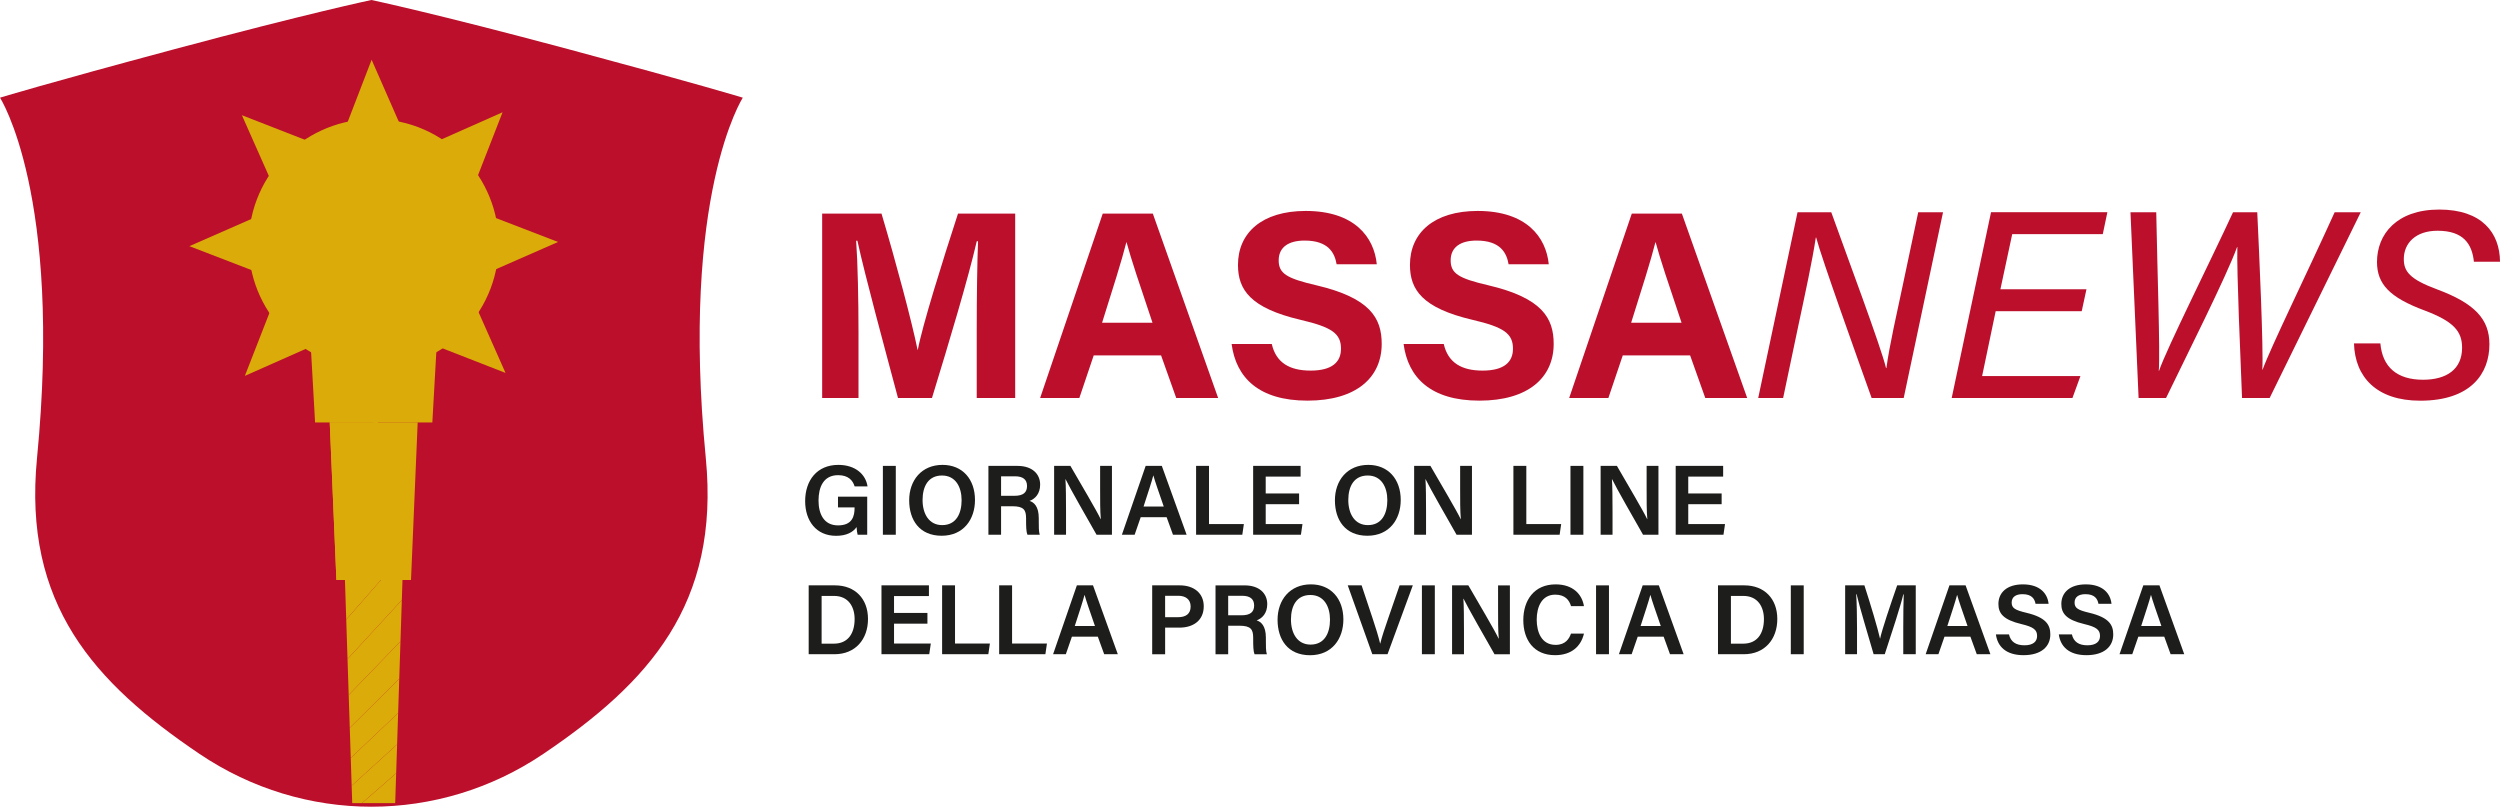 <?xml version="1.0" encoding="UTF-8"?>
<svg id="Livello_2" data-name="Livello 2" xmlns="http://www.w3.org/2000/svg" viewBox="0 0 1492.92 481.75">
  <defs>
    <style>
      .cls-1 {
        fill: #dbab0a;
      }

      .cls-2 {
        fill: #bc0f2c;
      }

      .cls-3 {
        fill: #1d1d1b;
      }
    </style>
  </defs>
  <g id="Livello_1-2" data-name="Livello 1">
    <g>
      <g>
        <g>
          <path class="cls-2" d="M583.27,196.37c0-18.79.3-39.85.78-52.3h-.76c-5.18,22.47-16.19,59.15-26.75,93.61h-20.28c-8.03-30.13-19.42-71.92-24.25-93.91h-.74c.94,12.92,1.4,35.58,1.4,54.47v39.44h-21.7v-110.12h35.44c8.58,28.77,18.21,64.87,21.52,81.28h.18c2.7-14.47,14.79-53.06,23.98-81.28h34.15v110.12h-22.97v-41.31Z"/>
          <path class="cls-2" d="M653.13,212.24l-8.59,25.44h-23.41l37.39-110.12h29.91l39.01,110.12h-25.03l-9.05-25.44h-40.23ZM688.23,192.72c-7.82-23.24-12.8-38.09-15.46-47.99h-.16c-2.72,10.86-8.22,28.13-14.48,47.99h30.1Z"/>
          <path class="cls-2" d="M759.46,205.4c2.51,11.06,10.45,15.91,23.19,15.91s18.15-5.02,18.15-13.08c0-8.96-5.31-12.85-24.14-17.23-29.97-7.04-37.38-17.94-37.38-32.8,0-19.19,14.36-32.23,40.43-32.23,29.24,0,40.89,15.72,42.46,31.83h-23.99c-1.15-6.78-4.9-14.14-19.09-14.14-9.66,0-15.5,3.99-15.5,11.81s4.68,10.76,22.47,14.89c32.03,7.54,39.05,19.46,39.05,34.99,0,20.11-15.21,33.9-44.32,33.9s-42.67-13.76-45.31-33.84h23.99Z"/>
          <path class="cls-2" d="M862.16,205.4c2.51,11.06,10.45,15.91,23.19,15.91s18.15-5.02,18.15-13.08c0-8.96-5.31-12.85-24.14-17.23-29.97-7.04-37.38-17.94-37.38-32.8,0-19.19,14.36-32.23,40.43-32.23,29.24,0,40.89,15.72,42.46,31.83h-23.99c-1.15-6.78-4.9-14.14-19.09-14.14-9.66,0-15.5,3.99-15.5,11.81s4.68,10.76,22.47,14.89c32.03,7.54,39.05,19.46,39.05,34.99,0,20.11-15.21,33.9-44.32,33.9s-42.67-13.76-45.31-33.84h23.99Z"/>
          <path class="cls-2" d="M969.06,212.24l-8.59,25.44h-23.41l37.39-110.12h29.91l39.01,110.12h-25.03l-9.05-25.44h-40.23ZM1004.17,192.72c-7.82-23.24-12.8-38.09-15.46-47.99h-.16c-2.72,10.86-8.22,28.13-14.48,47.99h30.1Z"/>
          <path class="cls-2" d="M1049.94,237.68l23.49-110.94h20.14c9.18,25.63,29.83,80.77,32.7,93.04h.23c1.77-13.33,6.27-32.9,10.11-51.04l8.89-42h14.82l-23.49,110.94h-19.15c-8.5-23.79-29.94-83.58-33.11-95.78h-.23c-2.16,14.26-6.21,32.73-10.46,52.72l-9.05,43.06h-14.9Z"/>
          <path class="cls-2" d="M1243.14,185.85h-51.39l-8.1,38.74h58.71l-4.76,13.08h-72.11l23.49-110.94h69.48l-2.74,13.08h-54.08l-7.06,32.95h51.39l-2.83,13.08Z"/>
          <path class="cls-2" d="M1277.1,237.68l-4.85-110.94h15.39c.58,32.51,2.41,83.7,1.51,94.69h.16c4.3-12.76,31.61-67.39,44.19-94.69h14.46c1.13,24.12,3.75,80.8,3.03,94.02h.16c4.79-13.24,26.88-58.33,43.03-94.02h15.58l-54.41,110.94h-16.48c-.93-23.96-3.22-75.18-2.8-90.16h-.16c-6.16,17.18-30.74,65.93-42.42,90.16h-16.39Z"/>
          <path class="cls-2" d="M1421.48,205.06c1.23,14.23,10.05,21.71,25.46,21.71,14.13,0,23.34-6.27,23.34-19.11,0-9.8-5-15.7-22.38-22.25-20.92-7.75-28.43-15.8-28.43-28.98,0-16.48,11.65-31.29,37.19-31.29s36.14,13.98,36.27,31.16h-15.59c-1.1-10.47-6.11-18.51-21.72-18.51-13.1,0-20.14,7.45-20.14,16.89,0,7.41,3.51,12.04,19.71,18.06,22.81,8.45,31.41,17.93,31.41,32.85,0,17.4-10.98,33.69-41.34,33.69-25.95,0-38.97-14.07-39.53-34.21h15.77Z"/>
        </g>
        <g>
          <path class="cls-3" d="M517.87,319.33h-5.72c-.32-1.1-.52-2.66-.62-4.58-2.11,3.02-5.97,5.22-12.27,5.22-11.91,0-18.45-9.01-18.45-20.72,0-12.34,7.04-21.64,19.81-21.64,10.23,0,16.38,5.7,17.44,12.83h-7.71c-1.03-3.39-3.59-6.69-9.85-6.69-8.82,0-11.7,7.25-11.7,15.15s3.12,14.84,11.66,14.84,9.86-5.57,9.86-10.37v-.39h-9.9v-6.39h17.45v22.73Z"/>
          <path class="cls-3" d="M534.94,278.21v41.12h-7.71v-41.12h7.71Z"/>
          <path class="cls-3" d="M582.23,298.6c0,11.4-6.69,21.33-19.91,21.33s-19.39-9.37-19.39-21.16,7.27-21.16,19.93-21.16c11.88,0,19.37,8.52,19.37,20.98ZM550.93,298.59c0,8.32,3.87,14.99,11.7,14.99,8.47,0,11.61-7.05,11.61-14.88s-3.57-14.74-11.7-14.74-11.61,6.36-11.61,14.63Z"/>
          <path class="cls-3" d="M597.81,302.31v17.03h-7.56v-41.12h17.38c8.79,0,13.51,4.82,13.51,11.19,0,5.46-3.03,8.53-6.33,9.71,2.49.8,5.51,3.06,5.51,10.34v1.94c0,2.79-.03,6.09.58,7.94h-7.36c-.73-1.78-.8-4.91-.8-9.1v-.7c0-4.96-1.31-7.23-8.2-7.23h-6.73ZM597.81,296.08h7.96c5.35,0,7.54-2.03,7.54-5.87s-2.41-5.78-7.19-5.78h-8.31v11.65Z"/>
          <path class="cls-3" d="M629.49,319.33v-41.12h9.72c5.4,9.36,16.03,27.32,18.07,31.8h.1c-.44-4.63-.42-11.55-.42-18.28v-13.51h7.06v41.12h-9.19c-4.77-8.34-16.27-28.46-18.49-33.16h-.1c.3,3.97.36,11.91.36,19.3v13.86h-7.11Z"/>
          <path class="cls-3" d="M681.19,308.86l-3.62,10.47h-7.61l14.2-41.12h9.64l14.81,41.12h-8.14l-3.79-10.47h-15.5ZM694.95,302.47c-3.26-9.41-5.22-15.02-6.18-18.52h-.06c-1.01,3.86-3.19,10.48-5.81,18.52h12.05Z"/>
          <path class="cls-3" d="M714.27,278.21h7.71v34.73h20.82l-.93,6.39h-27.6v-41.12Z"/>
          <path class="cls-3" d="M775.78,301.09h-19.94v11.85h21.96l-.93,6.39h-28.53v-41.12h28.34v6.39h-20.84v10.09h19.94v6.39Z"/>
          <path class="cls-3" d="M836.47,298.6c0,11.4-6.69,21.33-19.91,21.33s-19.39-9.37-19.39-21.16,7.27-21.16,19.93-21.16c11.88,0,19.37,8.52,19.37,20.98ZM805.16,298.59c0,8.32,3.88,14.99,11.7,14.99,8.47,0,11.61-7.05,11.61-14.88s-3.57-14.74-11.7-14.74-11.61,6.36-11.61,14.63Z"/>
          <path class="cls-3" d="M844.48,319.33v-41.12h9.72c5.4,9.36,16.03,27.32,18.07,31.8h.1c-.44-4.63-.42-11.55-.42-18.28v-13.51h7.06v41.12h-9.19c-4.77-8.34-16.27-28.46-18.49-33.16h-.1c.3,3.97.36,11.91.36,19.3v13.86h-7.11Z"/>
          <path class="cls-3" d="M903.76,278.21h7.71v34.73h20.82l-.93,6.39h-27.6v-41.12Z"/>
          <path class="cls-3" d="M945.54,278.21v41.12h-7.71v-41.12h7.71Z"/>
          <path class="cls-3" d="M955.84,319.33v-41.12h9.72c5.4,9.36,16.03,27.32,18.07,31.8h.1c-.44-4.63-.42-11.55-.42-18.28v-13.51h7.06v41.12h-9.19c-4.77-8.34-16.27-28.46-18.49-33.16h-.1c.3,3.97.36,11.91.36,19.3v13.86h-7.11Z"/>
          <path class="cls-3" d="M1028.11,301.09h-19.94v11.85h21.96l-.93,6.39h-28.53v-41.12h28.34v6.39h-20.84v10.09h19.94v6.39Z"/>
          <path class="cls-3" d="M482.93,349.56h15.75c11.83,0,19.66,7.88,19.66,20.08s-7.61,21.04-19.97,21.04h-15.45v-41.12ZM490.64,384.37h7.34c8.5,0,12.37-6.23,12.37-14.68,0-7.2-3.58-13.83-12.33-13.83h-7.38v28.51Z"/>
          <path class="cls-3" d="M553.83,372.44h-19.94v11.85h21.96l-.93,6.39h-28.53v-41.12h28.34v6.39h-20.84v10.09h19.94v6.39Z"/>
          <path class="cls-3" d="M562.6,349.56h7.71v34.73h20.82l-.93,6.39h-27.6v-41.12Z"/>
          <path class="cls-3" d="M596.67,349.56h7.71v34.73h20.82l-.93,6.39h-27.6v-41.12Z"/>
          <path class="cls-3" d="M640.1,380.21l-3.62,10.47h-7.61l14.2-41.12h9.64l14.81,41.12h-8.14l-3.79-10.47h-15.5ZM653.87,373.82c-3.26-9.41-5.22-15.02-6.18-18.52h-.06c-1.01,3.86-3.19,10.48-5.81,18.52h12.05Z"/>
          <path class="cls-3" d="M688.05,349.56h16.53c8.49,0,14.26,4.76,14.26,12.47,0,8.62-6.42,12.77-14.51,12.77h-8.55v15.89h-7.73v-41.12ZM695.78,368.57h7.72c4.64,0,7.51-1.98,7.51-6.38s-3.19-6.41-7.32-6.41h-7.92v12.79Z"/>
          <path class="cls-3" d="M733.43,373.66v17.03h-7.56v-41.12h17.38c8.79,0,13.51,4.82,13.51,11.19,0,5.46-3.03,8.53-6.33,9.71,2.49.8,5.51,3.06,5.51,10.34v1.94c0,2.79-.03,6.09.58,7.94h-7.36c-.73-1.78-.8-4.91-.8-9.1v-.7c0-4.96-1.31-7.23-8.2-7.23h-6.73ZM733.43,367.43h7.96c5.35,0,7.54-2.03,7.54-5.87s-2.41-5.78-7.19-5.78h-8.31v11.65Z"/>
          <path class="cls-3" d="M802.22,369.95c0,11.4-6.69,21.33-19.91,21.33s-19.39-9.37-19.39-21.16,7.27-21.16,19.93-21.16c11.88,0,19.37,8.52,19.37,20.98ZM770.92,369.94c0,8.32,3.88,14.99,11.7,14.99,8.47,0,11.61-7.05,11.61-14.88s-3.57-14.74-11.7-14.74-11.61,6.36-11.61,14.63Z"/>
          <path class="cls-3" d="M819.5,390.68l-14.67-41.12h8.28l6.5,19.51c1.94,5.84,3.6,11.13,4.54,15.18h.12c.85-3.68,2.7-9.16,4.73-15.03l6.8-19.67h7.89l-15.1,41.12h-9.1Z"/>
          <path class="cls-3" d="M856.83,349.56v41.12h-7.71v-41.12h7.71Z"/>
          <path class="cls-3" d="M867.13,390.68v-41.12h9.72c5.4,9.36,16.03,27.32,18.07,31.8h.1c-.44-4.63-.42-11.55-.42-18.28v-13.51h7.06v41.12h-9.19c-4.77-8.34-16.27-28.46-18.49-33.16h-.1c.3,3.97.36,11.91.36,19.3v13.86h-7.11Z"/>
          <path class="cls-3" d="M945.89,378.36c-1.71,7.43-7.3,12.89-17.26,12.89-12.79,0-18.96-9.26-18.96-20.94s6.31-21.34,19.32-21.34c10.52,0,15.81,6.12,16.89,12.99h-7.71c-1.07-3.62-3.54-6.85-9.44-6.85-7.93,0-11.06,7.16-11.06,14.93,0,7.33,2.82,15.06,11.3,15.06,5.99,0,8.14-3.8,9.18-6.75h7.75Z"/>
          <path class="cls-3" d="M960.82,349.56v41.12h-7.71v-41.12h7.71Z"/>
          <path class="cls-3" d="M977.99,380.21l-3.62,10.47h-7.61l14.2-41.12h9.64l14.81,41.12h-8.14l-3.79-10.47h-15.5ZM991.76,373.82c-3.26-9.41-5.22-15.02-6.18-18.52h-.06c-1.01,3.86-3.19,10.48-5.81,18.52h12.05Z"/>
          <path class="cls-3" d="M1025.94,349.56h15.75c11.83,0,19.66,7.88,19.66,20.08s-7.61,21.04-19.97,21.04h-15.45v-41.12ZM1033.65,384.37h7.34c8.5,0,12.37-6.23,12.37-14.68,0-7.2-3.58-13.83-12.33-13.83h-7.38v28.51Z"/>
          <path class="cls-3" d="M1077.12,349.56v41.12h-7.71v-41.12h7.71Z"/>
          <path class="cls-3" d="M1136.57,374.54c0-7.23.1-15.06.28-19.6h-.26c-1.87,7.8-6.86,22.85-11.07,35.74h-6.65c-3.19-11-8.35-28.04-10.17-35.85h-.24c.34,4.8.5,13.49.5,20.54v15.3h-7.09v-41.12h11.49c3.71,11.44,8.03,25.94,9.32,31.76h.08c.99-4.91,6.27-20.58,10.18-31.76h11.09v41.12h-7.46v-16.15Z"/>
          <path class="cls-3" d="M1161.18,380.21l-3.62,10.47h-7.61l14.2-41.12h9.64l14.81,41.12h-8.14l-3.79-10.47h-15.5ZM1174.94,373.82c-3.26-9.41-5.22-15.02-6.18-18.52h-.06c-1.01,3.86-3.19,10.48-5.81,18.52h12.05Z"/>
          <path class="cls-3" d="M1199.7,378.84c1,4.4,4.1,6.51,9.27,6.51s7.52-2.26,7.52-5.57c0-3.61-2-5.36-9.45-7.12-10.68-2.53-13.65-6.35-13.65-11.98,0-6.8,5.07-11.71,14.61-11.71,10.53,0,14.77,5.8,15.35,11.6h-7.79c-.53-2.92-2.24-5.75-7.78-5.75-4.09,0-6.48,1.75-6.48,5.01s1.94,4.49,8.78,6.1c11.88,2.83,14.31,7.32,14.31,12.94,0,7.21-5.42,12.38-16.01,12.38s-15.55-5.31-16.49-12.4h7.79Z"/>
          <path class="cls-3" d="M1237.27,378.84c1,4.4,4.1,6.51,9.27,6.51s7.52-2.26,7.52-5.57c0-3.61-2-5.36-9.45-7.12-10.68-2.53-13.65-6.35-13.65-11.98,0-6.8,5.07-11.71,14.61-11.71,10.53,0,14.77,5.8,15.35,11.6h-7.79c-.53-2.92-2.24-5.75-7.78-5.75-4.09,0-6.48,1.75-6.48,5.01s1.94,4.49,8.78,6.1c11.88,2.83,14.31,7.32,14.31,12.94,0,7.21-5.42,12.38-16.01,12.38s-15.55-5.31-16.49-12.4h7.79Z"/>
          <path class="cls-3" d="M1276.94,380.21l-3.62,10.47h-7.61l14.2-41.12h9.64l14.81,41.12h-8.14l-3.79-10.47h-15.5ZM1290.7,373.82c-3.26-9.41-5.22-15.02-6.18-18.52h-.06c-1.01,3.86-3.19,10.48-5.81,18.52h12.05Z"/>
        </g>
      </g>
      <g>
        <path class="cls-2" d="M221.79,0s37.34,7.83,118.39,29.58c76.56,20.54,103.4,28.75,103.4,28.75,0,0-37.41,57.9-22.1,215.24,8.5,87.33-34.09,134.12-97,176.61-31.15,21.04-66.92,31.56-102.69,31.56s-71.54-10.52-102.69-31.56c-62.91-42.49-105.5-89.29-97-176.61C37.41,116.23,0,58.33,0,58.33c0,0,26.84-8.22,103.4-28.75C184.45,7.83,221.79,0,221.79,0Z"/>
        <g>
          <g>
            <g>
              <polygon class="cls-1" points="210.34 479.59 216.16 479.59 236.58 461.74 237.14 444.53 210 469.21 210.34 479.59"/>
              <polygon class="cls-1" points="210 469.21 237.14 444.53 237.75 425.81 209.46 452.63 210 469.21"/>
              <polygon class="cls-1" points="236 479.59 236.58 461.74 216.16 479.59 236 479.59"/>
              <polygon class="cls-1" points="207.53 393.55 208.23 415.01 239.15 382.99 239.96 358.33 207.53 393.55"/>
              <polygon class="cls-1" points="209.46 452.63 237.75 425.81 238.42 405.38 208.87 434.63 209.46 452.63"/>
              <polygon class="cls-1" points="208.87 434.63 238.42 405.38 239.15 382.99 208.23 415.01 208.87 434.63"/>
              <polygon class="cls-1" points="240.85 331.06 206.76 369.98 207.53 393.55 239.96 358.33 240.85 331.06"/>
              <polygon class="cls-1" points="240.86 330.85 205.48 330.85 206.76 369.98 240.85 331.06 240.86 330.85"/>
            </g>
            <polygon class="cls-1" points="249.43 252.19 196.9 252.19 200.89 346.34 245.44 346.34 249.43 252.19"/>
            <polygon class="cls-1" points="224.84 252.19 196.9 252.19 200.89 346.34 224.59 346.34 224.84 252.19"/>
            <polygon class="cls-1" points="258.18 252.3 188.16 252.3 184.85 193.7 261.49 193.7 258.18 252.3"/>
          </g>
          <g>
            <circle class="cls-1" cx="223.17" cy="145.75" r="74.67" transform="translate(43.33 342.48) rotate(-80.72)"/>
            <polygon class="cls-1" points="203.87 82.53 242.47 82.53 221.92 35.68 203.87 82.53"/>
            <g>
              <polygon class="cls-1" points="216.93 108.47 175.97 99.25 187.13 138.27 186.49 109.76 216.93 108.47"/>
              <polygon class="cls-1" points="229.41 180.55 270.36 189.77 259.21 150.75 259.84 179.26 229.41 180.55"/>
            </g>
            <g>
              <polygon class="cls-1" points="187.13 150.75 177.9 191.7 216.93 180.55 188.42 181.18 187.13 150.75"/>
              <polygon class="cls-1" points="259.21 138.27 268.43 97.32 229.41 108.47 257.91 107.84 259.21 138.27"/>
            </g>
            <polygon class="cls-1" points="164.82 114.7 192.12 87.4 144.45 68.8 164.82 114.7"/>
            <polygon class="cls-1" points="159.95 165.05 159.95 126.45 113.1 147 159.95 165.05"/>
            <polygon class="cls-1" points="192.12 204.1 164.82 176.8 146.22 224.46 192.12 204.1"/>
            <polygon class="cls-1" points="242.47 208.97 203.87 208.97 224.42 255.82 242.47 208.97"/>
            <polygon class="cls-1" points="281.52 176.8 254.22 204.1 301.88 222.7 281.52 176.8"/>
            <polygon class="cls-1" points="286.38 126.45 286.38 165.05 333.24 144.5 286.38 126.45"/>
            <polygon class="cls-1" points="254.22 87.4 281.52 114.7 300.12 67.04 254.22 87.4"/>
            <polygon class="cls-1" points="210.02 152.25 236.32 152.25 223.17 130.71 210.02 152.25"/>
          </g>
        </g>
      </g>
    </g>
  </g>
</svg>